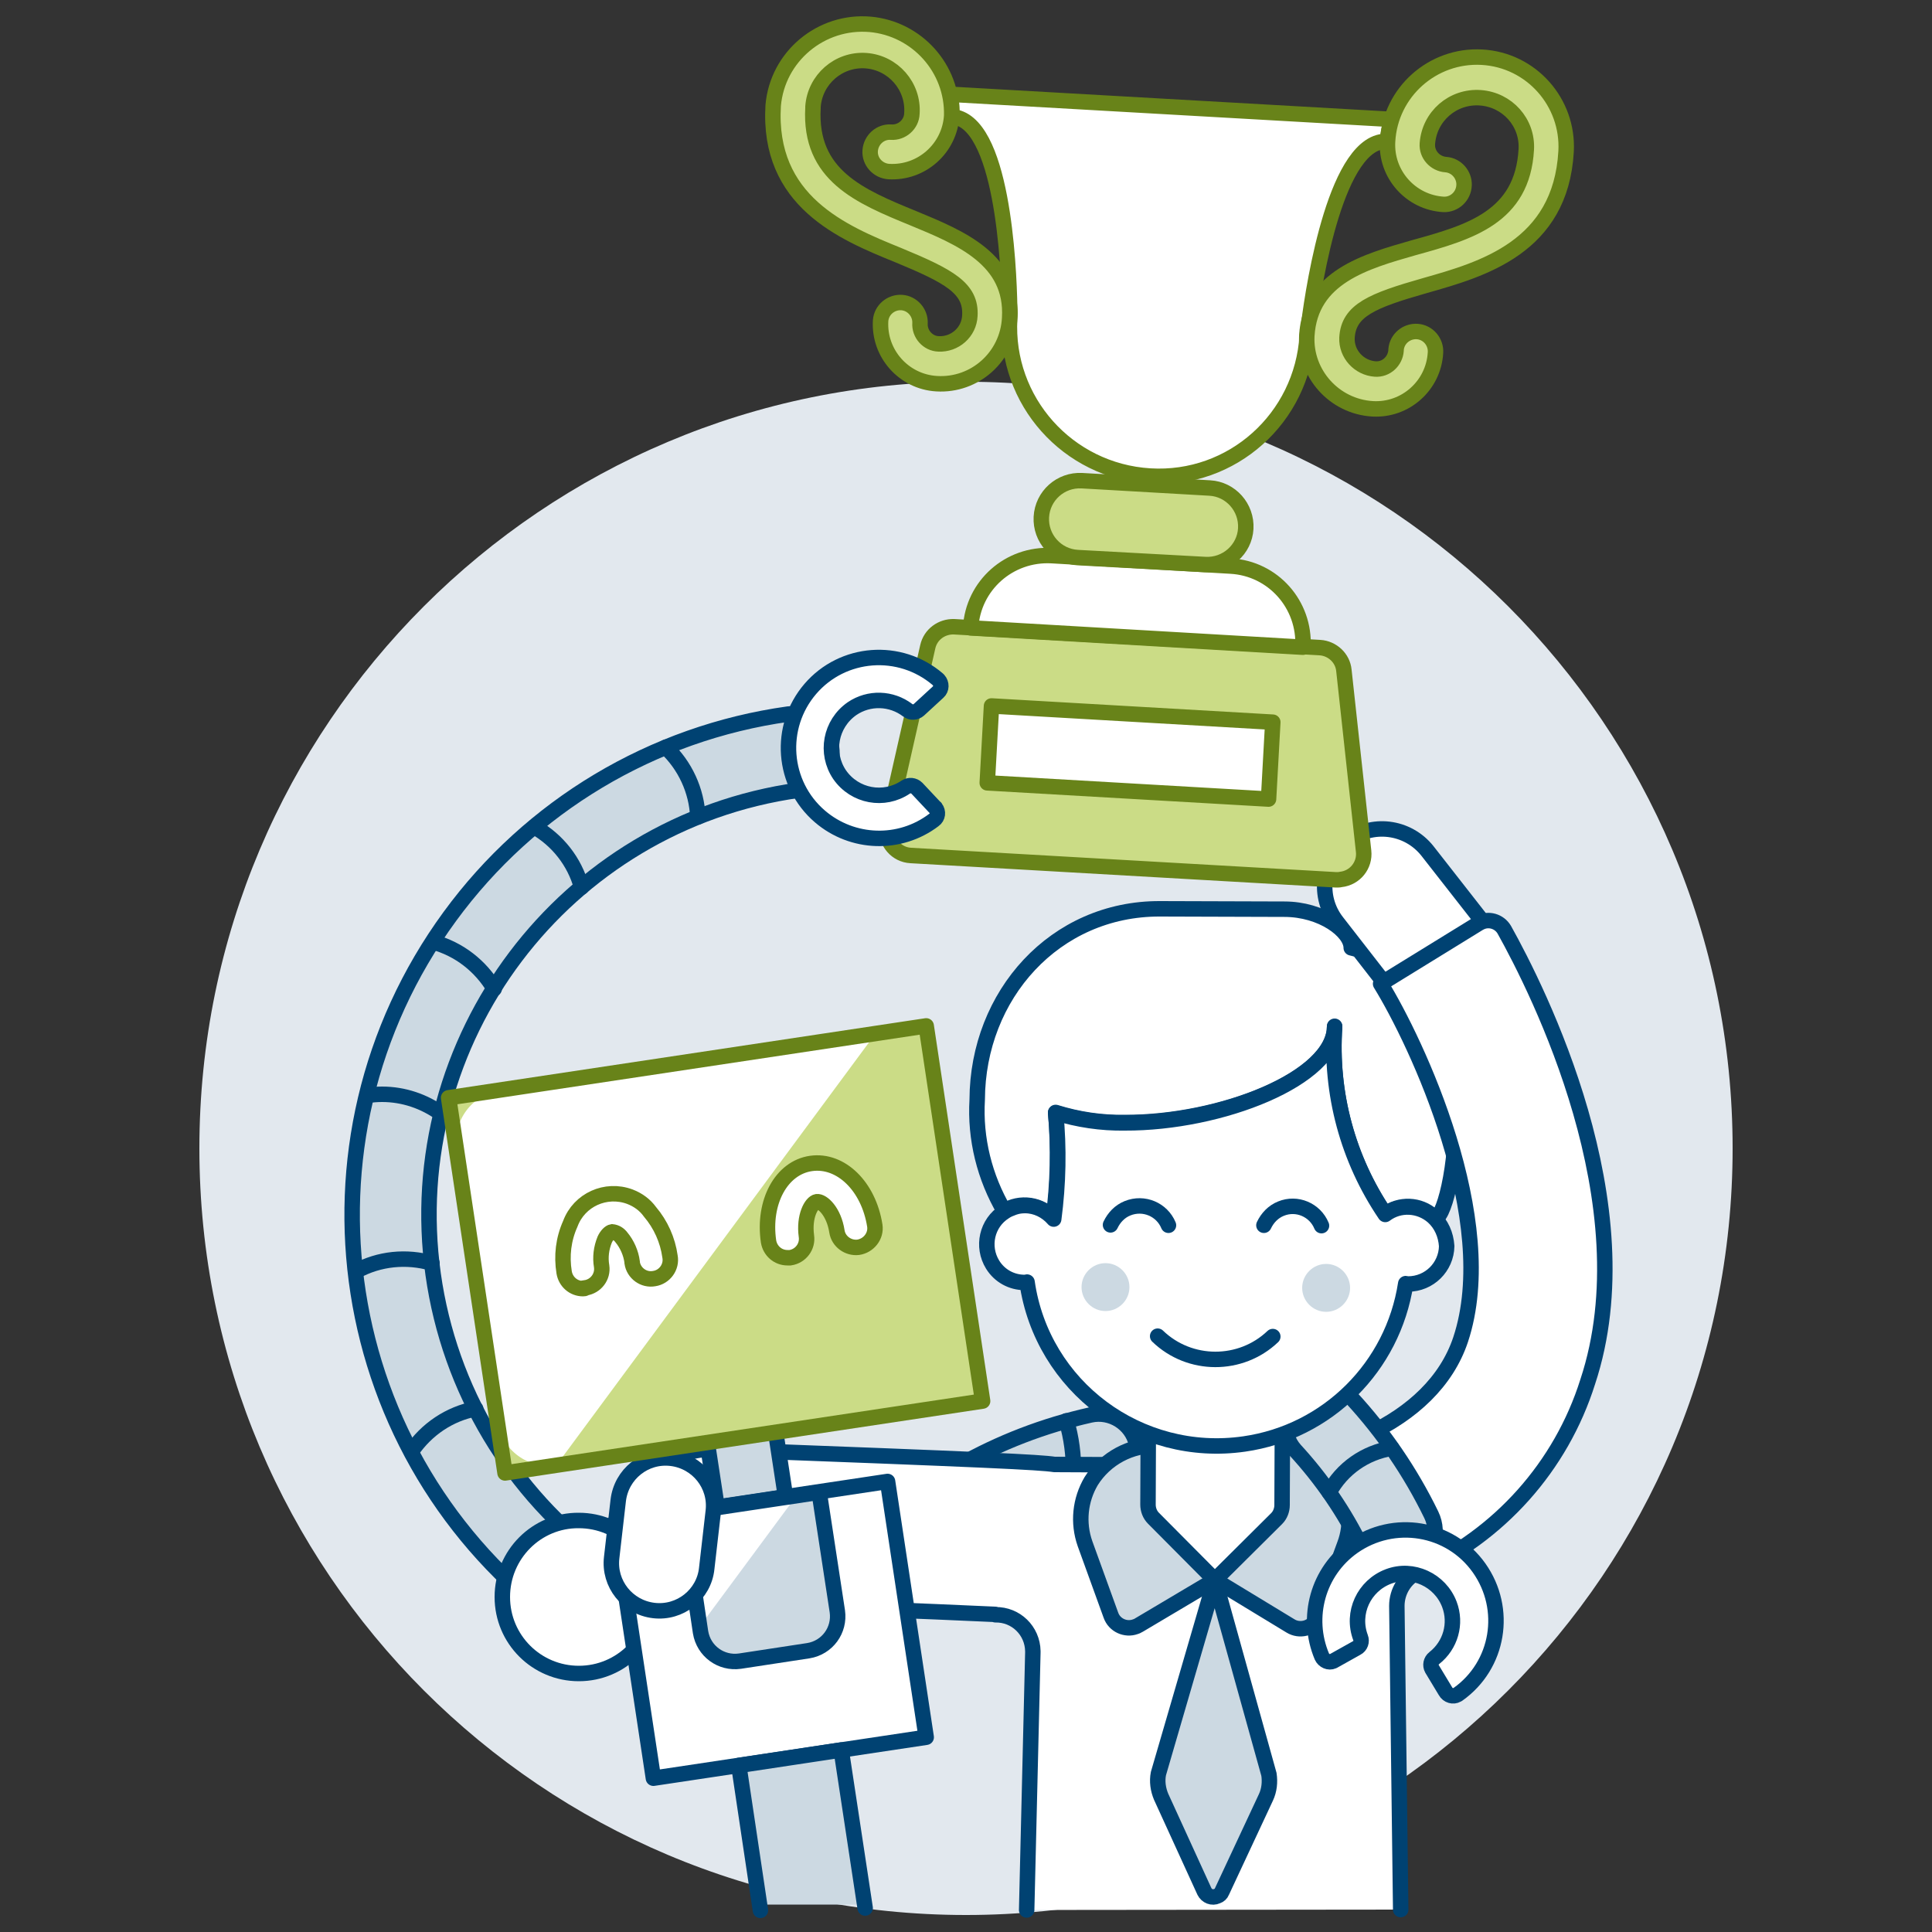 <?xml version="1.0" encoding="UTF-8"?>
<svg xmlns="http://www.w3.org/2000/svg" xmlns:xlink="http://www.w3.org/1999/xlink" version="1.1" id="Human-Ai-Collaboration-1-1--Streamline-Ux.svg" x="0px" y="0px" viewBox="0 0 500 500" style="enable-background:new 0 0 500 500;" xml:space="preserve">
<rect x="0" y="0" width="500" height="500" fill="#333333" stroke="none"/>
<style type="text/css">
	.st0{fill:#E2E8EE;}
	.st1{fill:#FFFFFF;}
	.st2{fill:#CCD9E2;stroke:#004272;stroke-width:4;stroke-linecap:round;stroke-linejoin:round;}
	.st3{fill:none;stroke:#004272;stroke-width:4;stroke-linecap:round;stroke-linejoin:round;}
	.st4{fill:#FFFFFF;stroke:#004272;stroke-width:4;stroke-linecap:round;stroke-linejoin:round;}
	.st5{fill:none;stroke:#004272;stroke-width:4;stroke-linejoin:round;}
	.st6{fill:#CCD9E2;}
	.st7{fill:#CBDC86;}
	.st8{fill:#FFFFFF;stroke:#688319;stroke-width:4;}
	.st9{fill:none;stroke:#688319;stroke-width:4;stroke-linecap:round;stroke-linejoin:round;}
	.st10{fill:#CBDC86;stroke:#688319;stroke-width:4;stroke-linecap:round;stroke-linejoin:round;}
	.st11{fill:#FFFFFF;stroke:#688319;stroke-width:4;stroke-linecap:round;stroke-linejoin:round;}
	.st12{fill:#FFFFFF;stroke:#688319;stroke-miterlimit:10;}
</style>
<path class="st0" d="M51.6,297.2c0,109.6,88.8,198.4,198.4,198.4s198.4-88.8,198.4-198.4c0-109.6-88.8-198.4-198.4-198.4  S51.6,187.6,51.6,297.2C51.6,297.1,51.6,297.2,51.6,297.2z"></path>
<path class="st1" d="M349.7,245.3c0-4.3-7.6-10-17.3-10l-32.2-0.1c-27.2-0.1-47.2,22.3-47.3,49.4c-0.6,10.1,1.9,20.1,7,28.8  c4.1-2.6,9.5-1.8,12.7,1.9c1.2-9.1,1.4-18.3,0.6-27.4c5.8,1.8,11.8,2.7,17.9,2.6c24.8,0.1,54.3-11.4,54.3-24.9  c-1.2,17.2,3.4,34.3,13.1,48.6c3.7-2.8,8.9-2.6,12.3,0.5c0.1,0.1,0.3,0.1,0.4,0.2C375.1,319.1,388.9,254.2,349.7,245.3L349.7,245.3z  "></path>
<path class="st2" d="M293.4,380c-1.3,2.8-3.8,4.8-6.8,5.5c-10.1,2.3-19.8,6-28.8,11.1c-4.6,2.9-10.8,1.6-13.7-3  c-2.9-4.6-1.6-10.8,3-13.7c0.3-0.2,0.6-0.4,0.9-0.5c10.7-6.1,22.2-10.5,34.2-13.2c5.3-1.2,10.7,2.2,11.9,7.5  C294.6,375.8,294.3,378,293.4,380L293.4,380z"></path>
<path class="st3" d="M276,367.7c1.3,4.4,1.9,9,1.8,13.5c0,2.3-0.1,4.5-0.4,6.8"></path>
<path class="st2" d="M150.7,422c-2.1,0-4.2-0.7-5.9-1.9c-58.4-42.7-71.1-124.5-28.4-182.9c20.9-28.6,52.5-47.5,87.6-52.4  c5.4-0.7,10.4,3,11.2,8.5s-3,10.4-8.5,11.2c-60.7,8.5-103.1,64.6-94.6,125.3c4.2,29.8,20.2,56.6,44.5,74.3c4.4,3.2,5.4,9.4,2.1,13.9  C156.9,420.5,153.9,422,150.7,422L150.7,422z"></path>
<path class="st4" d="M130,413.3c0,11,8.9,19.8,19.8,19.8c11,0,19.8-8.9,19.8-19.8l0,0c0-11-8.9-19.8-19.8-19.8  C138.9,393.4,130,402.3,130,413.3C130,413.3,130,413.3,130,413.3z"></path>
<path class="st5" d="M349.7,245.3c0-4.3-7.6-10-17.3-10l-32.2-0.1c-27.2-0.1-47.2,22.3-47.3,49.4c-0.6,10.1,1.9,20.1,7,28.8  c4.1-2.6,9.5-1.8,12.7,1.9c1.2-9.1,1.4-18.3,0.6-27.4c5.8,1.8,11.8,2.7,17.9,2.6c24.8,0.1,54.3-11.4,54.3-24.9  c-1.2,17.2,3.4,34.3,13.1,48.6c3.7-2.8,8.9-2.6,12.3,0.5c0.1,0.1,0.3,0.1,0.4,0.2C375.1,319.1,388.9,254.2,349.7,245.3L349.7,245.3z  "></path>
<path class="st4" d="M378.6,259.3c-6.4,3.8-14.7,2.3-19.3-3.6L346,238.6c-5.1-6.5-3.9-15.8,2.5-20.9c6.5-5.1,15.8-3.9,20.9,2.5  l13.3,17c5.1,6.5,3.9,15.8-2.6,20.9C379.7,258.6,379.2,258.9,378.6,259.3L378.6,259.3z"></path>
<path class="st4" d="M362.5,494.2l-1-78.6c0-3.7,2.1-7.2,5.5-8.8c21-9.4,37-27.3,43.9-49.2c15.2-45.9-12.9-101.4-21.6-117  c-1.3-2.2-4.1-3-6.3-1.8c-0.1,0-0.1,0.1-0.2,0.1l-25.5,15.7c9.3,15.1,31,61.1,20.7,92.1c-7.3,21.8-35.4,32.6-63.4,32.5l-41.7-0.2  c-3.9-0.6-16.7-1.2-88.3-3.9c-11-0.4-20.2,8.1-20.6,19.1c-0.4,11,8.1,20.2,19.1,20.6c23.1,0.9,57.7,2.2,74.5,3v0.1  c5.3-0.1,9.6,4.1,9.7,9.4c0,0.1,0,0.3,0,0.4l-1.6,66.6"></path>
<path class="st2" d="M346.5,383.5c-3.7-5.9-10.2-9.4-17.1-9.3l-29.8-0.1c-6.9-0.2-13.5,3.3-17.2,9.2c-2.9,4.9-3.5,10.8-1.6,16.2  l6.7,18.5c0.9,2.6,3.8,3.9,6.3,3c0.3-0.1,0.6-0.2,0.9-0.4l19.7-11.7l19.6,11.9c2.3,1.4,5.4,0.7,6.8-1.7c0.2-0.3,0.3-0.6,0.4-0.9  l6.8-18.5C350,394.4,349.4,388.4,346.5,383.5z"></path>
<path class="st1" d="M330.4,393l-16,15.9l-15.9-16c-0.9-0.9-1.4-2.2-1.4-3.5l0.1-25.2l34.7,0.1l-0.1,25.2  C331.8,390.8,331.3,392.1,330.4,393z"></path>
<path class="st3" d="M330.4,393l-16,15.9l-15.9-16c-0.9-0.9-1.4-2.2-1.4-3.5l0.1-25.2l34.7,0.1l-0.1,25.2  C331.8,390.8,331.3,392.1,330.4,393z"></path>
<path class="st2" d="M316.2,489.6l11.4-24.4c0.9-1.9,1.1-4,0.8-6l-14-50.3L299.8,459c-0.4,2-0.1,4.1,0.7,6l11.2,24.5  c0.6,1.2,2,1.8,3.3,1.2C315.6,490.5,316,490.1,316.2,489.6z"></path>
<path class="st2" d="M359.4,406.1c-3-0.6-5.5-2.6-6.9-5.4c-4.5-9.3-10.4-17.9-17.4-25.5c-3.6-4.1-3.2-10.4,1-14  c4-3.4,9.9-3.2,13.6,0.5c8.3,9,15.3,19.2,20.7,30.3c2.4,4.9,0.3,10.9-4.6,13.3C363.8,406.2,361.5,406.5,359.4,406.1L359.4,406.1z"></path>
<path class="st4" d="M374.1,437.7c0.6,1.1,2,1.5,3,0.9c0.1,0,0.1-0.1,0.2-0.1c10.6-7.5,13-22.1,5.5-32.7c-7.5-10.6-22.1-13-32.7-5.5  c-9,6.4-12.3,18.2-8,28.4c0.5,1.1,1.8,1.7,2.9,1.2c0.1,0,0.1-0.1,0.2-0.1l5.9-3.3c1-0.5,1.4-1.7,1-2.7c-2.4-6.4,0.9-13.4,7.2-15.8  s13.4,0.9,15.8,7.2c1.9,5,0.3,10.6-3.9,13.9c-0.9,0.7-1.1,1.9-0.6,2.8L374.1,437.7z"></path>
<path class="st0" d="M182.9,372.4l17.7-2.7l2.7,17.7l-17.7,2.7L182.9,372.4z"></path>
<path class="st2" d="M182.9,372.4l17.7-2.7l2.7,17.7l-17.7,2.7L182.9,372.4z"></path>
<path class="st4" d="M159.1,394l70.6-10.6l10,66.2l-70.6,10.6L159.1,394z"></path>
<path class="st6" d="M223.6,492.9h-27.1l-5.4-36l26.5-4L223.6,492.9z"></path>
<path class="st3" d="M196.8,494.4l-5.6-37.5l26.5-4l6.2,40.9"></path>
<path class="st6" d="M216.7,417c0.7,4.9-2.6,9.4-7.5,10.2c0,0,0,0,0,0l-17.7,2.7c-4.9,0.7-9.4-2.6-10.2-7.5l-4.6-30.9l35.3-5.3  L216.7,417z"></path>
<path class="st1" d="M206.2,387l-25,33.8l-4.4-29.4L206.2,387z"></path>
<path class="st3" d="M216.7,417c0.7,4.9-2.6,9.4-7.5,10.2c0,0,0,0,0,0l-17.7,2.7c-4.9,0.7-9.4-2.6-10.2-7.5l-4.6-30.9l35.3-5.3  L216.7,417z"></path>
<path class="st7" d="M116.1,284.1l123.6-18.6l14.6,97.1l-123.6,18.6L116.1,284.1z"></path>
<path class="st4" d="M370.9,314.9L370.9,314.9c-3.5-3.1-8.7-3.4-12.4-0.6c-9.7-14.3-14.3-31.4-13.1-48.6c0,13.4-29.5,25-54.3,24.9  c-6.1,0.1-12.1-0.8-17.9-2.6c0.9,9.1,0.7,18.4-0.5,27.5c-1.9-2.2-4.6-3.5-7.4-3.5c-0.9,0-1.8,0.1-2.7,0.4l-0.3,0.1  c-0.8,0.3-1.6,0.6-2.3,1.1l0,0c-4.6,2.9-6,9-3.1,13.7c1.8,2.9,4.9,4.6,8.3,4.6c0.2,0,0.4,0,0.6-0.1c3.9,27.1,29.1,45.8,56.2,41.9  c21.6-3.1,38.5-20,41.8-41.5c0.2,0,0.4,0.1,0.6,0.1c5.5,0,9.9-4.4,10-9.8C374.2,319.5,373,316.8,370.9,314.9L370.9,314.9z"></path>
<path class="st3" d="M299.6,345.8c8.3,8,21.5,8,29.8,0.1"></path>
<path class="st3" d="M342,317.2c-1.7-4.1-6.4-6.1-10.5-4.4c-2,0.8-3.5,2.4-4.4,4.3"></path>
<path class="st3" d="M302.4,317.1c-1.7-4.1-6.4-6.1-10.6-4.4c-2,0.8-3.5,2.4-4.4,4.3"></path>
<path class="st6" d="M279.9,333.1c0,3.4,2.8,6.2,6.2,6.2c3.4,0,6.2-2.8,6.2-6.2c0,0,0,0,0,0c0-3.4-2.8-6.2-6.2-6.2  C282.7,326.9,279.9,329.7,279.9,333.1C279.9,333.1,279.9,333.1,279.9,333.1z"></path>
<path class="st6" d="M337,333.3c0,3.4,2.8,6.2,6.2,6.2c3.4,0,6.2-2.8,6.2-6.2c0,0,0,0,0,0c0-3.4-2.8-6.2-6.2-6.2  C339.8,327.1,337,329.9,337,333.3C337,333.3,337,333.3,337,333.3z"></path>
<path class="st4" d="M169.2,416.8c-6.8-0.8-11.7-6.9-10.9-13.7c0,0,0,0,0,0l1.7-14.8c0.8-6.8,6.9-11.7,13.7-10.9  c6.8,0.8,11.7,6.9,10.9,13.7l-1.7,14.8C182.2,412.7,176,417.6,169.2,416.8C169.2,416.8,169.2,416.8,169.2,416.8L169.2,416.8z"></path>
<path class="st3" d="M106.5,375.6c3.9-5.7,9.8-9.7,16.6-11"></path>
<path class="st3" d="M92.1,329c6-3.3,13.1-4,19.7-2.1"></path>
<path class="st3" d="M95,283.5c1.3-0.2,2.6-0.3,3.9-0.3c5.5,0,10.9,1.8,15.4,5.1"></path>
<path class="st3" d="M112.1,243.8c6.7,1.8,12.3,6.2,15.8,12.1"></path>
<path class="st3" d="M138.3,214c6,3.4,10.4,9,12.2,15.6"></path>
<path class="st3" d="M172.3,193.4c5,4.7,8,11.2,8.3,18"></path>
<path class="st3" d="M344,386.2c3.3-6.1,9.3-10.3,16.2-11.4"></path>
<path class="st1" d="M144,379.2c-7.3,1.1-14.1-3.9-15.2-11.2c0,0,0,0,0,0l-10.6-70.6c-1.1-7.3,3.9-14.1,11.2-15.2c0,0,0,0,0,0  l97.1-14.6L144,379.2z"></path>
<path class="st8" d="M150.9,333.5c-2.5,0-4.5-1.8-4.9-4.2c-0.7-4.3-0.2-8.6,1.6-12.6c2.3-6.2,9.2-9.3,15.4-7  c2.1,0.8,3.9,2.1,5.2,3.9c2.8,3.3,4.6,7.3,5.2,11.6c0.5,2.7-1.4,5.3-4.1,5.7c-2.7,0.5-5.3-1.4-5.7-4.1c0-0.1,0-0.1,0-0.2  c-0.3-2.3-1.3-4.6-2.8-6.4c-0.6-0.8-1.4-1.3-2.4-1.4c-0.6,0.1-1.4,0.9-1.9,2c-0.9,2.2-1.2,4.6-0.8,6.9c0.4,2.7-1.5,5.2-4.2,5.6  C151.4,333.5,151.1,333.5,150.9,333.5L150.9,333.5z"></path>
<path class="st8" d="M203.8,325.5c-2.5,0-4.5-1.8-4.9-4.2c-1.5-10.2,3.3-19.1,11-20.2s14.9,5.9,16.5,16.1c0.4,2.7-1.6,5.2-4.3,5.6  c-2.6,0.3-5.1-1.5-5.5-4.1c-0.8-5.2-3.8-7.9-5.2-7.7s-3.4,3.8-2.7,8.9c0.4,2.7-1.5,5.2-4.2,5.6c0,0,0,0,0,0  C204.3,325.5,204.1,325.5,203.8,325.5L203.8,325.5z"></path>
<path class="st9" d="M116.1,284.1l123.6-18.6l14.6,97.1l-123.6,18.6L116.1,284.1z"></path>
<path class="st10" d="M345.8,227.7l-110.1-6.3c-3.7-0.2-6.4-3.4-6.2-7c0-0.4,0.1-0.7,0.2-1.1l10.4-45.9c0.7-3.2,3.6-5.3,6.8-5.2  l94.7,5.4c3.2,0.2,5.9,2.7,6.2,5.9l5.1,46.8c0.4,3.6-2.2,6.9-5.9,7.3C346.6,227.7,346.2,227.7,345.8,227.7z"></path>
<path class="st4" d="M242.8,179.1c0.9-0.8,0.9-2.2,0.1-3.1c-0.1-0.1-0.1-0.1-0.2-0.2c-9.8-8.4-24.6-7.3-33,2.5  c-8.4,9.8-7.3,24.6,2.5,33c8.4,7.2,20.7,7.6,29.5,0.9c1-0.7,1.2-2.1,0.4-3.1c0-0.1-0.1-0.1-0.2-0.2l-4.6-4.9c-0.8-0.8-2-0.9-2.9-0.3  c-5.6,3.8-13.2,2.4-17.1-3.2c-3.8-5.6-2.4-13.2,3.2-17.1c4.4-3,10.2-2.8,14.4,0.4c0.9,0.7,2.1,0.6,2.9-0.1L242.8,179.1z"></path>
<path class="st11" d="M255.5,202.6l1.1-19.9l72.8,4.2l-1.1,19.9L255.5,202.6z"></path>
<path class="st12" d="M359.1,36.6c0.1-1.9,0.5-3.9,1.1-5.7l-114.3-6.5c0.4,1.9,0.5,3.9,0.4,5.8c13.1,0.7,14.8,38.2,15,49.3  c0.1,1,0.1,2,0,3c-1.2,21.2,15,39.4,36.3,40.7s39.4-15,40.7-36.3c0.1-1,0.2-2,0.4-3C340.1,72.8,346,35.8,359.1,36.6z"></path>
<path class="st11" d="M337.2,167.5c0.6-11-7.7-20.4-18.7-21c0,0,0,0,0,0l-46.3-2.7c-11-0.6-20.4,7.7-21,18.7c0,0,0,0,0,0  L337.2,167.5z"></path>
<path class="st9" d="M359.1,36.6c0.1-1.9,0.5-3.9,1.1-5.7l-114.3-6.5c0.4,1.9,0.5,3.9,0.4,5.8c13.1,0.7,14.8,38.2,15,49.3  c0.1,1,0.1,2,0,3c-1.2,21.2,15,39.4,36.3,40.7s39.4-15,40.7-36.3c0.1-1,0.2-2,0.4-3C340.1,72.8,346,35.8,359.1,36.6z"></path>
<path class="st10" d="M311.9,146.1c5.5,0.3,10.2-3.9,10.5-9.3c0.3-5.5-3.9-10.2-9.3-10.5l-33.1-1.9c-5.5-0.3-10.2,3.9-10.5,9.4  s3.9,10.2,9.4,10.5l0,0L311.9,146.1z"></path>
<path class="st10" d="M242.4,99.3c-8.5-0.5-15-7.8-14.5-16.3c0.2-2.8,2.7-4.9,5.5-4.7c2.7,0.2,4.8,2.6,4.7,5.3  c-0.2,2.8,2,5.3,4.8,5.4c4.2,0.2,7.9-3,8.1-7.3c0.4-7.1-5.3-10.2-18.6-15.7c-14.3-5.8-33.8-13.9-32.3-38.7  c1.1-12.7,12.4-22.1,25.1-21c12.1,1.1,21.4,11.4,21.1,23.6c-0.5,8.5-7.8,15-16.3,14.5c-2.8-0.2-5-2.6-4.8-5.4s2.6-5,5.4-4.8  c2.8,0.2,5.3-2,5.4-4.8c0.5-7.1-4.9-13.2-11.9-13.7c-7.1-0.5-13.2,4.9-13.7,11.9c0,0.1,0,0.2,0,0.3c-1,17.5,12.1,22.9,26,28.6  c12.1,5,25.8,10.6,24.9,25.8C260.8,92.3,252.3,99.9,242.4,99.3L242.4,99.3z"></path>
<path class="st10" d="M355.2,105.8c8.5,0.5,15.8-6,16.3-14.5c0.2-2.8-1.9-5.3-4.7-5.5c-2.8-0.2-5.3,1.9-5.5,4.7c0,0.1,0,0.2,0,0.2  c-0.2,2.8-2.6,5-5.4,4.8c-4.2-0.3-7.5-3.9-7.3-8.1c0.4-7.1,6.5-9.6,20.2-13.5c14.8-4.2,35.1-9.9,36.5-34.7  c0.7-12.7-9-23.7-21.8-24.4c-12.7-0.7-23.7,9-24.4,21.8l0,0c-0.5,8.5,6,15.8,14.5,16.3c2.8,0.1,5.2-2.1,5.3-5c0.1-2.7-2-5.1-4.7-5.3  c-2.8-0.2-5-2.6-4.8-5.4c0.5-7.1,6.6-12.4,13.7-11.9c7,0.5,12.3,6.4,11.9,13.4c-1,17.5-14.6,21.4-29.1,25.4  c-12.6,3.6-26.8,7.6-27.7,22.8C337.7,96.7,345.3,105.2,355.2,105.8z"></path>
</svg>

